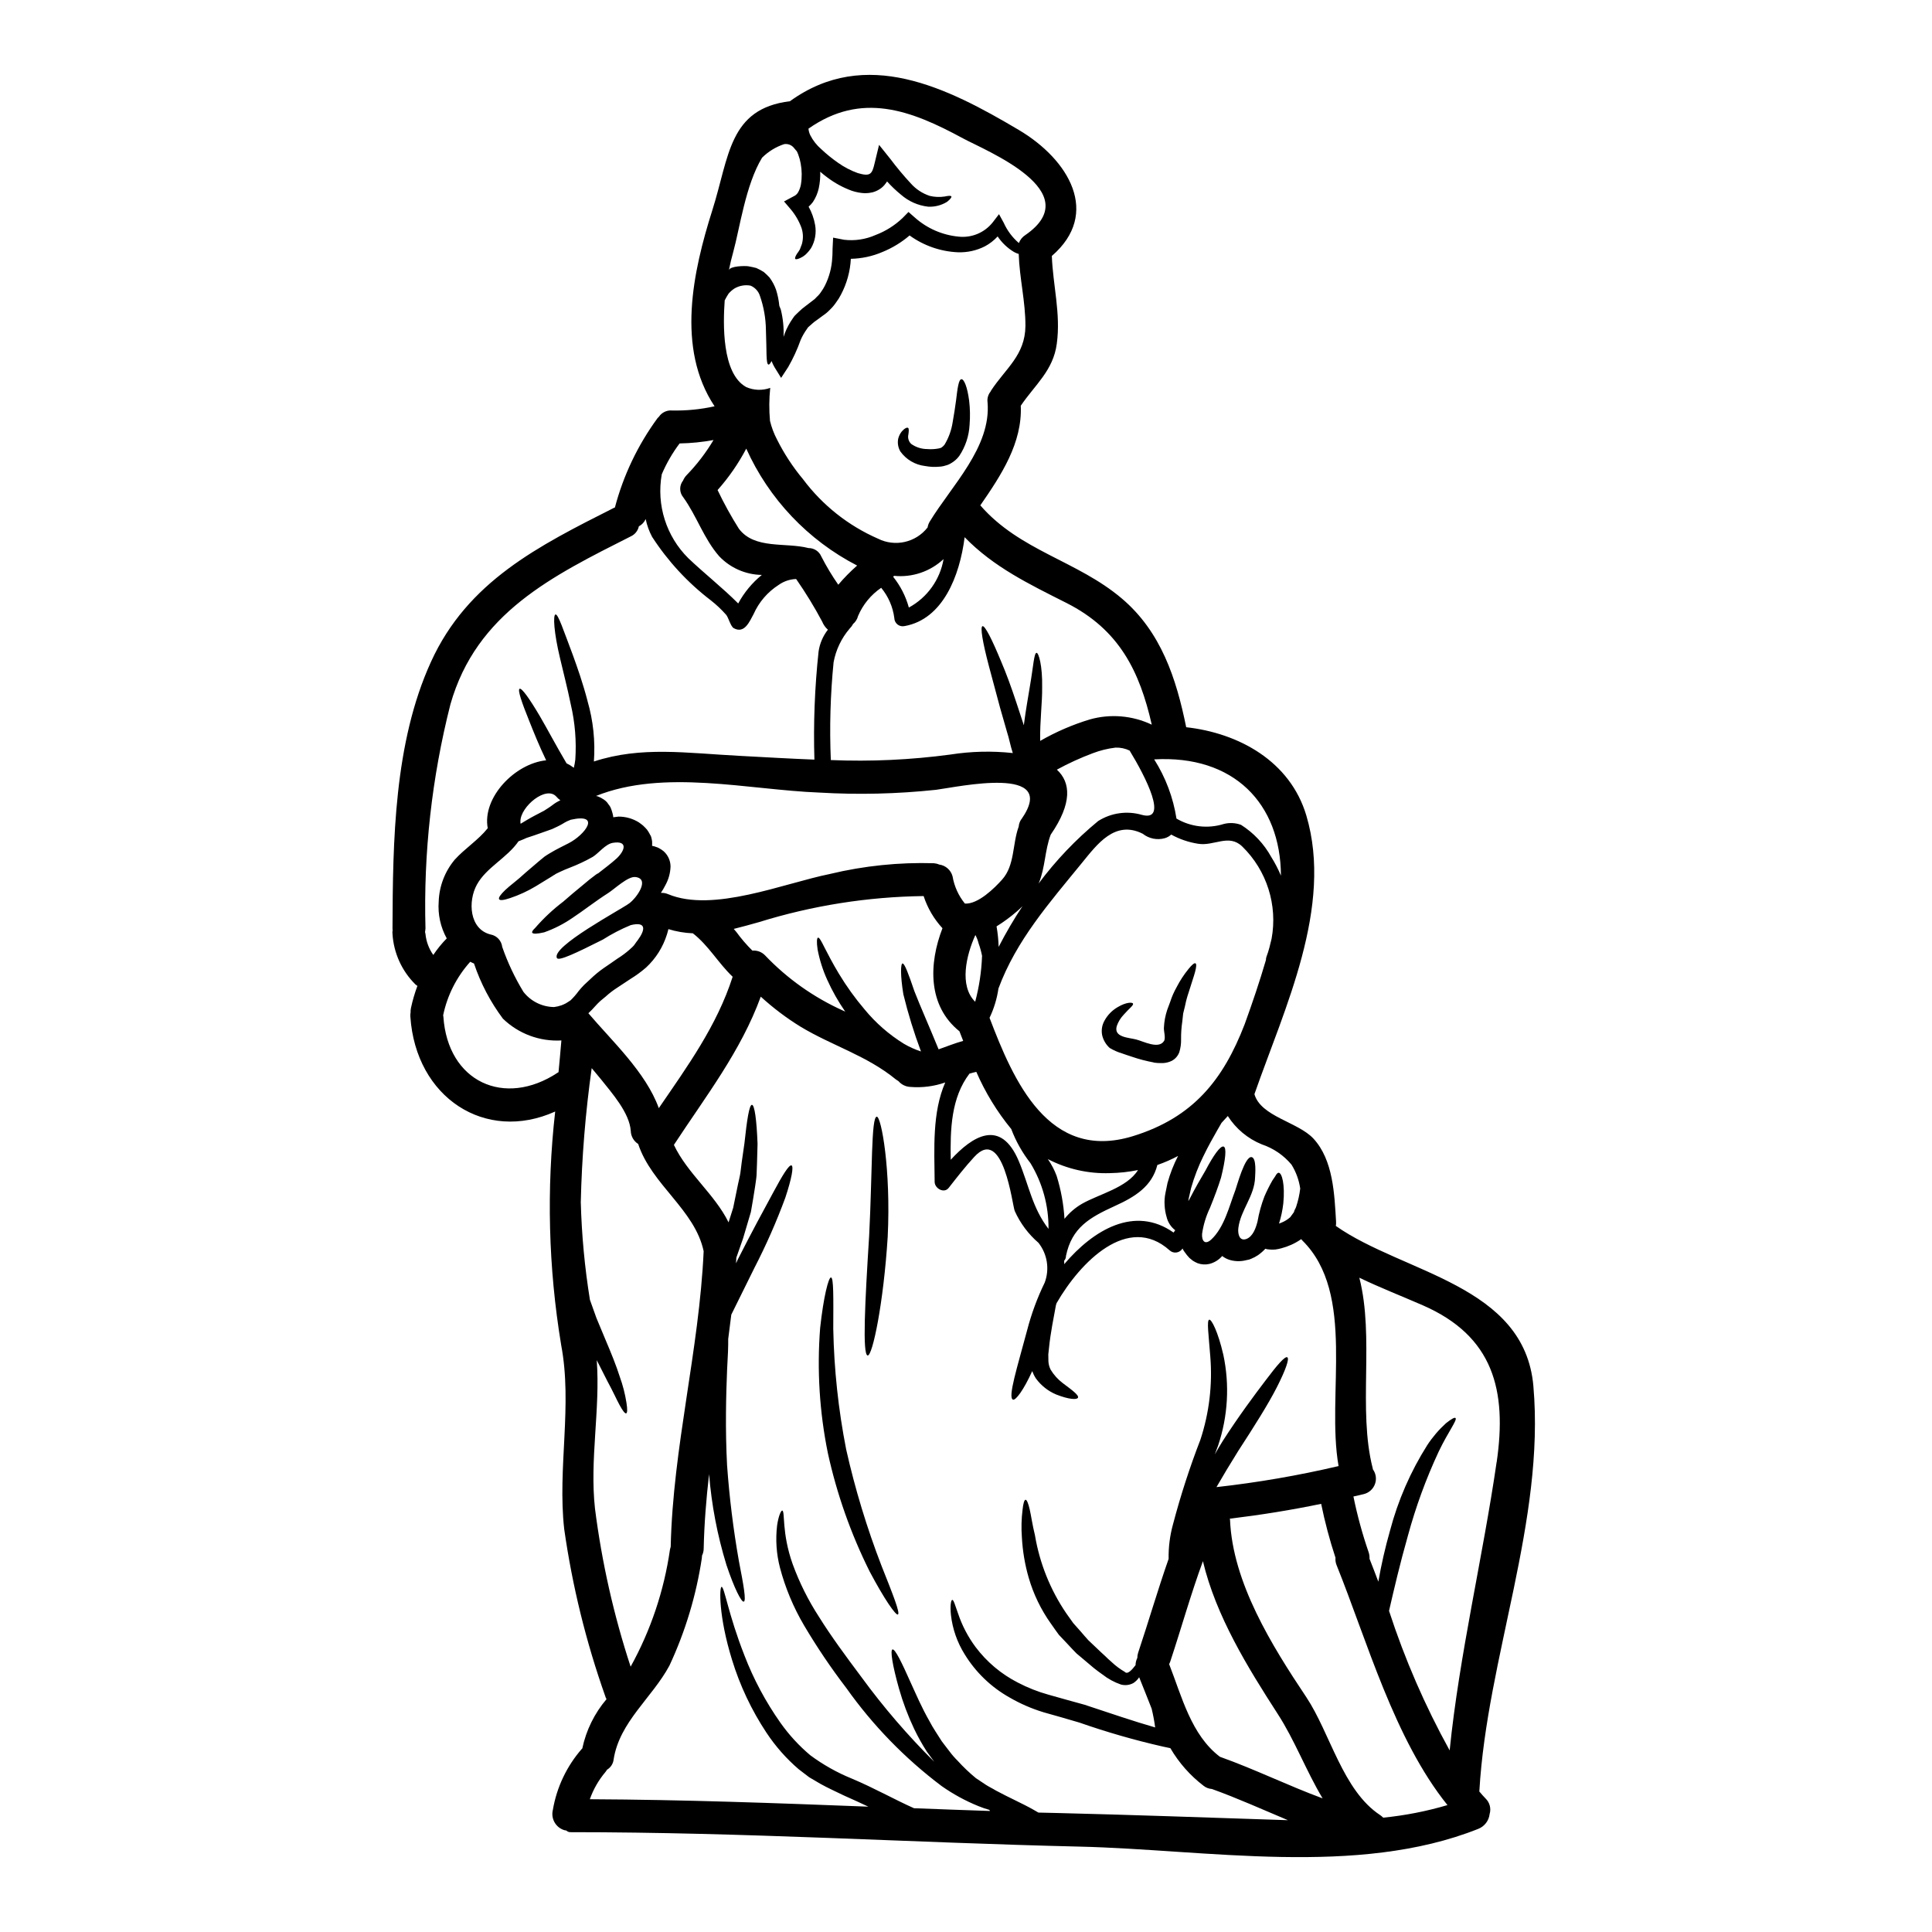 <?xml version="1.0" encoding="UTF-8"?>
<!-- Uploaded to: ICON Repo, www.svgrepo.com, Generator: ICON Repo Mixer Tools -->
<svg fill="#000000" width="800px" height="800px" version="1.1" viewBox="144 144 512 512" xmlns="http://www.w3.org/2000/svg">
 <g>
  <path d="m550.36 511.32c3.125 35.719-12.266 71.879-14.312 107.28-0.008 0.051-0.016 0.098-0.027 0.148 0.555 0.641 1.082 1.281 1.664 1.867 1.105 1.059 1.523 2.652 1.082 4.121-0.195 1.766-1.355 3.281-3.012 3.934-32.125 12.793-71.965 5.492-105.7 4.699-44.773-1.051-88.234-3.824-134.96-3.824h0.004c-0.383-0.016-0.746-0.168-1.02-0.438-0.172-0.016-0.336-0.043-0.5-0.086-2.297-0.688-3.644-3.055-3.066-5.375 1.02-6 3.676-11.602 7.684-16.184 0.043-0.02 0.082-0.051 0.113-0.086 1.02-4.828 3.227-9.324 6.426-13.082-0.152-0.258-0.27-0.531-0.348-0.82-5.082-14.352-8.723-29.176-10.867-44.25-1.816-16.238 2.246-32.801-0.82-48.867l0.004 0.004c-3.375-20.426-3.906-41.223-1.574-61.797-18.52 8.355-36.949-3.707-38.379-25.148v0.004c-0.027-0.371-0.008-0.746 0.059-1.113-0.016-0.379 0.016-0.762 0.09-1.137 0.426-2.008 1.004-3.981 1.719-5.902-0.207-0.129-0.402-0.273-0.582-0.438-3.566-3.555-5.707-8.293-6.019-13.32-0.043-0.32-0.035-0.648 0.031-0.965-0.023-0.164-0.031-0.328-0.031-0.496 0.09-23.133 0.395-49.199 10.195-70.652 9.707-21.336 28.516-30.723 48.516-40.824 0.086-0.031 0.145-0.059 0.23-0.086v-0.004c2.25-8.531 6.086-16.57 11.305-23.684 0.109-0.129 0.227-0.246 0.352-0.352 0.77-1.145 2.102-1.781 3.477-1.664 3.789 0.082 7.574-0.289 11.277-1.113-10.234-15.395-5.727-35.75-0.586-51.992 4.5-14.168 4.328-26.871 20.562-28.855 20.074-14.516 41.68-3.625 60.613 7.594 13.316 7.871 21.816 22.168 8.789 33.414 0.293 7.828 2.398 15.277 1.316 23.25-0.934 7.125-5.809 10.922-9.547 16.441 0.438 9.816-5.141 18.348-10.723 26.406 10.516 12.09 25.648 14.629 37.504 24.68 10.398 8.82 14.43 21.176 17.059 34.113 13.93 1.547 27.551 8.996 31.836 23.395 7.188 24.242-5.781 51.027-13.699 73.691 0 0.059-0.027 0.086-0.059 0.145 1.695 5.961 11.508 7.359 15.625 11.77 5.285 5.695 5.578 14.812 6.019 22.113h-0.008c0.023 0.352 0.004 0.703-0.059 1.051 17.848 12.559 49.992 15.539 52.355 42.438zm-9.727 20.18c2.773-19.043-0.848-33.414-19.598-41.59-5.637-2.457-11.332-4.676-16.797-7.301 4.062 15.859-0.438 34.902 3.543 50.5 0.031 0.086 0.031 0.203 0.059 0.293 0.816 1.133 1.016 2.594 0.535 3.902-0.477 1.312-1.574 2.297-2.926 2.641-0.906 0.23-1.844 0.438-2.773 0.641h-0.004c1.02 5.008 2.367 9.945 4.031 14.777 0.188 0.555 0.266 1.141 0.234 1.727 0.789 1.969 1.547 4 2.34 6.074l-0.004-0.004c0.793-4.555 1.824-9.07 3.094-13.52 2.113-8.016 5.441-15.66 9.875-22.668 1.402-2.137 3.07-4.09 4.965-5.809 1.402-1.109 2.277-1.609 2.512-1.375 0.555 0.496-1.898 3.562-4.469 8.938v0.004c-3.348 7.18-6.074 14.633-8.148 22.281-2.106 7.391-3.711 14.312-4.996 19.895l0.004-0.004c4.168 12.809 9.547 25.188 16.062 36.977 2.574-25.41 8.805-51.285 12.445-76.379zm-30.066 94.199c5.766-0.574 11.469-1.688 17.027-3.332-14.105-17.527-21.254-43.402-29.383-63.586-0.258-0.621-0.355-1.297-0.293-1.969-1.547-4.684-2.812-9.453-3.797-14.281-8 1.664-16.062 2.949-24.215 3.938 0.031 0.086 0.031 0.145 0.059 0.23 0.672 16.707 11.098 33.414 20.211 47.055 6.367 9.578 9.641 24.738 19.598 31.281v-0.004c0.285 0.199 0.547 0.422 0.793 0.668zm-11.832-93.176c-3.328-18.895 4.723-45.656-9.609-59.789-0.105-0.105-0.203-0.223-0.289-0.348-0.059 0.031-0.117 0.09-0.176 0.117h-0.004c-0.773 0.531-1.594 0.988-2.453 1.375-0.848 0.379-1.727 0.691-2.629 0.93-0.516 0.141-1.043 0.246-1.574 0.324-0.758 0.062-1.523 0.035-2.273-0.086l-0.395-0.117c-0.582 0.625-1.23 1.191-1.93 1.691l-0.934 0.555-0.586 0.266-0.293 0.145-0.176 0.059-0.055 0.027-0.395 0.148h-0.059l-0.934 0.203 0.004 0.004c-1.402 0.312-2.863 0.25-4.234-0.18-0.668-0.223-1.293-0.555-1.844-0.992-0.895 1.035-2.09 1.77-3.418 2.102-1.039 0.238-2.125 0.168-3.125-0.203-0.422-0.184-0.832-0.398-1.223-0.641-0.324-0.266-0.645-0.496-0.938-0.758v-0.004c-0.453-0.484-0.875-1-1.254-1.547l-0.266-0.395-0.027-0.059h-0.031v-0.016l-0.23-0.469-0.027 0.031v0.004c-0.355 0.566-0.945 0.941-1.609 1.027-0.66 0.086-1.328-0.133-1.812-0.594-10.98-9.812-23.656 3.094-29.938 14.02-0.055 0.172-0.113 0.395-0.172 0.555-0.555 3.125-1.434 7.242-1.844 11.414-0.059 0.555-0.113 1.082-0.172 1.605 0.027 0.613 0.027 1.227 0.027 1.844 0.043 0.762 0.242 1.508 0.586 2.191 0.84 1.395 1.938 2.613 3.238 3.594 2.543 1.898 4.328 3.211 4.004 3.852-0.266 0.586-2.398 0.469-5.754-0.848-2.141-0.898-4-2.359-5.371-4.234-0.406-0.617-0.738-1.277-0.996-1.969-2.219 4.938-4.441 7.945-5.141 7.539-1.316-0.699 1.141-8.441 3.797-18.375 1.129-4.352 2.688-8.586 4.66-12.629 1.328-3.562 0.695-7.562-1.664-10.543-2.68-2.312-4.82-5.18-6.273-8.406-0.641-1.344-2.981-22.867-10.75-14.34-2.394 2.598-4.555 5.371-6.746 8.176-1.227 1.609-3.707 0.176-3.738-1.547-0.086-8.906-0.668-18.402 2.805-26.371-2.961 1.035-6.106 1.438-9.23 1.184-1.215-0.047-2.356-0.598-3.148-1.52-0.23-0.145-0.465-0.293-0.699-0.465-7.738-6.34-16.926-8.938-25.293-13.992-3.746-2.312-7.266-4.973-10.516-7.945-5.285 14.484-14.562 26.371-23.02 39.281 3.566 7.566 10.781 13.027 14.488 20.535 0.395-1.281 0.82-2.629 1.227-3.887 0.438-2.16 0.875-4.262 1.281-6.25 0.203-0.992 0.469-1.969 0.613-2.922 0.145-0.953 0.23-1.898 0.352-2.801 0.266-1.812 0.496-3.508 0.727-5.055 0.672-6.277 1.285-10.234 1.988-10.234 0.699 0 1.254 3.938 1.492 10.34-0.031 1.605-0.09 3.387-0.148 5.285-0.027 0.965-0.055 1.969-0.113 2.981-0.059 1.012-0.266 2.043-0.395 3.094-0.352 2.133-0.672 4.379-1.109 6.691-0.672 2.277-1.375 4.617-2.074 7.012-0.613 1.754-1.18 3.422-1.781 5.086-0.027 0.496-0.055 1.02-0.086 1.516l0.438-0.961c3.594-7.086 6.984-13.352 9.465-17.906 2.426-4.527 4.144-7.301 4.789-7.086s0.055 3.477-1.609 8.496l0.004 0.004c-2.356 6.398-5.106 12.641-8.234 18.699-2.219 4.496-4.293 8.66-6.106 12.352-0.266 2.164-0.527 4.293-0.82 6.453 0.031 1.871-0.086 4.644-0.293 8.121-0.266 6.574-0.527 15.566 0 25.496h0.004c0.609 8.461 1.652 16.883 3.125 25.238 1.254 6.453 1.988 10.57 1.285 10.746-0.613 0.176-2.516-3.504-4.617-9.812h0.004c-2.391-7.805-3.926-15.844-4.574-23.98-0.754 6.543-1.281 13.082-1.43 19.68 0.004 0.66-0.148 1.312-0.438 1.902-0.008 0.242-0.027 0.488-0.059 0.727-1.484 9.848-4.379 19.43-8.59 28.453-4.613 8.559-13.23 14.895-14.781 24.855h0.004c-0.129 1.129-0.777 2.133-1.754 2.715-0.137 0.234-0.293 0.457-0.465 0.668-1.785 2.121-3.168 4.547-4.09 7.156 24.887 0.117 49.395 1.023 73.809 1.969-2.102-0.992-4.234-1.969-6.453-2.949-2.043-0.996-4.328-2.019-6.25-3.098l-2.981-1.75c-0.906-0.699-1.84-1.402-2.754-2.106h-0.004c-3.289-2.82-6.168-6.086-8.559-9.695-3.961-5.981-7.043-12.504-9.141-19.367-3.594-11.621-3.328-19.285-2.754-19.285 0.758 0 1.781 7.305 6.047 18.141h-0.004c2.434 6.328 5.644 12.332 9.551 17.875 2.262 3.199 4.922 6.094 7.918 8.613 3.379 2.504 7.059 4.574 10.953 6.164 5.926 2.481 11.359 5.578 16.531 7.871 6.691 0.266 13.406 0.496 20.121 0.73v0.004c-0.059-0.094-0.105-0.188-0.145-0.289-0.98-0.281-1.945-0.613-2.891-0.996-3.445-1.395-6.719-3.18-9.758-5.316-9.723-7.316-18.254-16.094-25.293-26.023-4.043-5.285-7.769-10.805-11.156-16.531-2.824-4.785-4.977-9.934-6.398-15.305-0.953-3.668-1.211-7.481-0.758-11.242 0.395-2.656 1.051-3.918 1.348-3.918 0.816 0.117-0.203 5.844 2.773 14.195 1.789 4.91 4.129 9.598 6.973 13.973 3.125 5.027 7.039 10.34 11.215 15.922 5.84 7.996 12.309 15.516 19.336 22.488-0.672-0.906-1.348-1.84-1.969-2.684h0.004c-1.246-1.934-2.367-3.945-3.359-6.019-1.641-3.453-2.988-7.039-4.031-10.719-1.75-6.223-2.34-10.137-1.723-10.34 0.672-0.23 2.426 3.356 4.996 9.145 1.316 2.863 2.773 6.297 4.789 9.812 0.938 1.84 2.16 3.562 3.301 5.402 0.641 0.875 1.316 1.691 1.969 2.57 0.684 0.926 1.434 1.793 2.25 2.598 1.492 1.645 3.106 3.176 4.82 4.586 0.906 0.582 1.75 1.18 2.629 1.75 0.879 0.57 1.812 0.996 2.656 1.52 3.562 1.93 7.086 3.449 9.902 5.055 0.496 0.266 0.934 0.523 1.371 0.789 1.695 0.031 3.391 0.09 5.086 0.117 19.246 0.469 39.164 1.18 58.383 1.812l2.656 0.086c-6.691-2.801-13.316-5.809-20.152-8.266-0.797-0.051-1.559-0.34-2.184-0.832-3.566-2.719-6.562-6.113-8.824-9.988l-2.074-0.441c-7.453-1.699-14.805-3.812-22.02-6.336-3.269-0.965-6.488-1.898-9.582-2.754v-0.004c-3.129-0.957-6.137-2.269-8.965-3.91-4.863-2.731-8.945-6.66-11.859-11.414-1.98-3.16-3.227-6.723-3.648-10.426-0.266-2.57 0.027-3.938 0.32-4 0.395-0.09 0.758 1.344 1.574 3.621 1.066 3.188 2.637 6.184 4.644 8.879 2.965 3.941 6.793 7.156 11.184 9.402 2.586 1.352 5.309 2.43 8.121 3.211 3.066 0.879 6.277 1.754 9.547 2.66 6.863 2.273 13.027 4.379 18.723 6.016h0.004c-0.219-1.68-0.531-3.348-0.938-4.992-1.078-2.715-2.16-5.512-3.297-8.293l-0.004-0.004c-0.398 0.605-0.914 1.121-1.516 1.52-1.02 0.562-2.215 0.703-3.332 0.395-1.762-0.605-3.41-1.504-4.875-2.656-0.758-0.555-1.461-1.023-2.309-1.723-0.699-0.613-1.461-1.227-2.215-1.871-0.754-0.641-1.52-1.281-2.34-1.969-0.758-0.727-1.52-1.605-2.305-2.426-0.789-0.82-1.574-1.691-2.398-2.539-0.699-0.938-1.375-1.93-2.074-2.922l-0.004 0.004c-2.637-3.699-4.633-7.816-5.902-12.184-1.012-3.5-1.617-7.106-1.812-10.746-0.18-2.426-0.121-4.859 0.18-7.269 0.172-1.695 0.469-2.629 0.789-2.66 0.32-0.031 0.73 0.906 1.109 2.57s0.699 4.031 1.402 6.894h-0.004c1.242 7.375 4.062 14.398 8.266 20.59 0.645 0.879 1.254 1.75 1.871 2.629l2.047 2.305c0.668 0.758 1.281 1.52 1.969 2.25 0.758 0.699 1.492 1.402 2.219 2.102 0.727 0.699 1.402 1.344 2.106 1.969 0.523 0.555 1.312 1.227 1.898 1.754l-0.004 0.004c1.039 0.973 2.188 1.824 3.418 2.539 0.73 0.82 1.93-0.555 2.863-1.777v-0.004c0.004-0.66 0.164-1.312 0.465-1.898 0.004-0.457 0.07-0.91 0.207-1.344 2.773-8.293 5.199-16.676 8.09-24.914-0.055-3.117 0.344-6.227 1.18-9.23 1.992-7.57 4.41-15.023 7.234-22.324 2.348-7.121 3.242-14.637 2.629-22.109-0.438-5.754-0.992-9.613-0.266-9.727 0.586-0.117 2.305 3.148 3.711 9.258h0.004c1.711 8.008 1.234 16.332-1.375 24.098-0.293 0.82-0.586 1.547-0.879 2.34 0.672-1.18 1.348-2.34 2.102-3.543 4.207-6.543 8.355-12.121 11.414-16.137 3.008-4.004 5.082-6.394 5.695-6.047 0.613 0.352-0.438 3.356-2.754 7.914-2.316 4.559-6.074 10.48-10.234 16.883-2.133 3.418-4.09 6.656-5.781 9.609v-0.004c10.887-1.211 21.691-3.074 32.359-5.574zm-11.242-68.723c0.523-1.566 0.887-3.18 1.078-4.82-0.324-2.25-1.109-4.406-2.305-6.336-2.078-2.488-4.801-4.348-7.875-5.375-3.711-1.504-6.859-4.133-9.008-7.512-0.555 0.609-1.109 1.223-1.664 1.812-0.352 0.582-0.699 1.18-1.082 1.871-1.109 1.969-2.453 4.289-3.707 6.918l-0.004-0.004c-1.344 2.719-2.438 5.555-3.269 8.469-0.203 0.848-0.395 1.723-0.586 2.57-0.078 0.297-0.129 0.602-0.145 0.906 0.117-0.23 0.266-0.496 0.395-0.699 1.402-2.715 2.891-5.312 4.117-7.359 2.16-4.117 3.973-6.629 4.816-6.394 0.848 0.23 0.555 3.328-0.668 8.238-0.73 2.363-1.695 4.965-2.953 8.062v-0.004c-1.035 2.168-1.734 4.484-2.074 6.863-0.113 1.84 0.758 3.008 2.426 1.488 3.477-3.242 4.762-8.82 6.394-13.082 0.395-1.051 2.543-9.145 4.328-8.762 1.316 0.293 0.934 4.469 0.906 5.285-0.117 5.023-3.856 8.73-4.441 13.52-0.176 1.461 0.23 3.543 2.102 2.894 1.781-0.641 2.57-3.008 2.981-4.644 0.395-2.277 1.008-4.508 1.84-6.66 0.633-1.461 1.344-2.883 2.133-4.262 0.266-0.395 0.496-0.73 0.699-1.023 0.324-0.613 0.613-0.965 0.938-0.965 0.848 0 1.719 3.098 1.223 8.121v-0.004c-0.203 1.816-0.586 3.606-1.137 5.348 0.211-0.066 0.414-0.145 0.613-0.234 0.867-0.344 1.668-0.836 2.363-1.461l0.641-0.879 0.324-0.438 0.086-0.266c0.105-0.43 0.34-0.629 0.516-1.184zm7.008 156.78c-4.328-7.215-7.445-15.539-11.914-22.402-7.914-12.266-16.359-25.934-19.801-40.449-3.211 8.734-5.727 17.758-8.66 26.609-0.086 0.266-0.203 0.469-0.293 0.672 3.387 8.66 5.84 18.777 13.465 24.562 0.055 0.031 0.113 0.031 0.172 0.059 9.156 3.269 17.918 7.594 27.031 10.953zm-13.578-249.43-0.004 0.004c0.98 1.562 1.832 3.207 2.543 4.906-0.09-19.102-12.473-32.012-33.59-30.816v0.004c3.023 4.766 5.035 10.105 5.906 15.684 3.785 2.227 8.336 2.746 12.527 1.43 1.516-0.391 3.117-0.309 4.586 0.234 3.356 2.129 6.117 5.074 8.027 8.559zm0.059 21.648-0.004 0.004c1.652-8.93-1.25-18.094-7.742-24.445-3.59-3.508-7.508-0.031-11.77-0.758h0.004c-2.488-0.391-4.883-1.211-7.086-2.426-0.492 0.453-1.082 0.781-1.723 0.965-2.016 0.555-4.176 0.117-5.816-1.18-7.387-3.738-12.152 2.867-16.137 7.742-8.617 10.57-17.352 20.445-22.109 33.266-0.391 2.695-1.188 5.312-2.359 7.769 6.336 16.645 15.652 38.203 37.965 31.367 16.035-4.938 23.98-14.984 29.645-29.672 2.047-5.637 3.973-11.332 5.637-17.027-0.004-0.301 0.047-0.598 0.148-0.879 0.293-0.773 0.547-1.562 0.758-2.363 0.207-0.816 0.383-1.578 0.586-2.367zm-25.977 77.84 0.438-0.613h-0.004c-1.137-0.875-1.941-2.109-2.277-3.504-0.301-1.016-0.477-2.066-0.531-3.125-0.07-1.105 0.008-2.215 0.238-3.301 0.172-0.848 0.352-1.691 0.523-2.57 0.684-2.484 1.621-4.894 2.805-7.184-1.766 0.938-3.598 1.738-5.488 2.394-1.434 5.668-5.902 8.441-11.332 10.895-6.574 3.012-11.336 5.668-12.883 13.203v-0.004c0.008 0.477-0.172 0.941-0.496 1.289 0.039 0.301 0.047 0.602 0.027 0.906 7.785-9.18 18.707-15.609 28.961-8.395zm-8.434-110.7c7.188 1.988 1.082-9.984-3.211-17.027-1.164-0.562-2.449-0.832-3.742-0.785-2.059 0.246-4.078 0.746-6.012 1.484-3.273 1.227-6.457 2.68-9.523 4.356 3.68 3.391 4.117 8.879-1.637 17.23-1.574 4.148-1.434 8.66-3.125 12.766-0.027 0.086-0.086 0.145-0.117 0.23 4.586-6.156 9.902-11.734 15.828-16.617 3.438-2.168 7.637-2.766 11.539-1.637zm2.66-23.891c-3.215-14.105-8.562-25.148-22.578-32.242-10.02-5.055-19.305-9.52-27.016-17.438-1.316 10.34-5.785 21.703-15.863 23.543v-0.004c-0.66 0.164-1.359 0.02-1.902-0.395-0.539-0.418-0.859-1.055-0.871-1.738-0.379-2.941-1.586-5.715-3.477-8-2.719 1.852-4.848 4.449-6.133 7.477-0.211 0.836-0.68 1.582-1.34 2.133-0.234 0.457-0.539 0.867-0.906 1.227-2.164 2.539-3.625 5.598-4.234 8.879-0.859 8.617-1.102 17.281-0.734 25.934 10.586 0.438 21.191-0.051 31.691-1.461 5.469-0.859 11.027-0.992 16.531-0.395-0.668-2.047-0.961-3.856-1.547-5.637-0.641-2.219-1.254-4.379-1.84-6.426-1.109-4.144-2.106-7.871-2.953-11.02-1.664-6.297-2.336-10.34-1.691-10.543 0.641-0.203 2.512 3.449 4.996 9.492 1.281 2.977 2.629 6.656 4 10.805 0.645 1.898 1.316 3.938 1.969 5.988l-0.004-0.004c0.035-0.172 0.055-0.348 0.059-0.523 0.496-3.824 1.109-7.086 1.547-9.84 0.934-5.434 1.082-8.762 1.75-8.848 0.555-0.09 1.605 3.387 1.492 9.141 0.059 3.938-0.613 8.91-0.527 14.195h0.004c4.148-2.387 8.555-4.293 13.133-5.684 5.469-1.547 11.312-1.055 16.445 1.383zm-3.652 118.03c-2.453 0.5-4.945 0.773-7.449 0.816-5.707 0.195-11.371-1.086-16.441-3.719 0.965 1.383 1.754 2.883 2.336 4.465 1.145 3.691 1.844 7.508 2.074 11.363 1.301-1.621 2.894-2.988 4.699-4.019 4.473-2.539 11.887-4.234 14.781-8.906zm-23.715 15.594c0.062-6.144-1.598-12.184-4.789-17.434-2.141-2.734-3.856-5.777-5.082-9.027-3.773-4.598-6.891-9.699-9.262-15.156-0.613 0.145-1.223 0.293-1.812 0.469-4.875 6.394-5.117 14.781-4.965 22.828 5.664-6.164 13.203-11.16 18.051 0.395 2.66 6.332 3.566 12.379 7.859 17.926zm-6.117-263.39c16.648-11.508-10.453-22.312-16.559-25.617-13.875-7.535-26.898-12.41-40.934-2.57 0.055 0.621 0.223 1.227 0.5 1.785 0.711 1.379 1.684 2.606 2.859 3.621 1.406 1.328 2.91 2.547 4.496 3.652 1.602 1.133 3.352 2.047 5.199 2.715 3.301 0.965 3.797 0.352 4.473-2.602l1.18-4.875 2.926 3.652v-0.004c1.719 2.297 3.559 4.5 5.508 6.602 1.352 1.512 3.074 2.641 4.996 3.273 1.281 0.309 2.609 0.367 3.914 0.172 1.082-0.23 1.695-0.262 1.812-0.027 0.113 0.23-0.262 0.727-1.137 1.434h-0.004c-1.504 0.926-3.258 1.375-5.023 1.281-2.664-0.305-5.172-1.414-7.188-3.184-1.316-1.07-2.547-2.242-3.68-3.504-0.121 0.191-0.254 0.379-0.395 0.555-0.41 0.578-0.926 1.074-1.52 1.461-0.605 0.395-1.27 0.691-1.965 0.875-0.648 0.148-1.309 0.227-1.969 0.234-1.184-0.051-2.352-0.27-3.477-0.645-2.301-0.836-4.465-2.004-6.422-3.477-0.703-0.496-1.316-1.02-1.969-1.574 0.047 1.48-0.086 2.961-0.395 4.41-0.289 1.289-0.812 2.519-1.547 3.621-0.332 0.449-0.711 0.863-1.137 1.227 0.84 1.508 1.426 3.148 1.723 4.848 0.375 2.098 0.004 4.258-1.055 6.106-0.441 0.664-0.961 1.273-1.547 1.812-0.387 0.332-0.816 0.609-1.281 0.816-0.73 0.352-1.227 0.438-1.375 0.262-0.145-0.176 0-0.641 0.438-1.344 0.289-0.375 0.551-0.77 0.785-1.18 0.145-0.496 0.395-0.938 0.555-1.492 0.367-1.375 0.324-2.824-0.117-4.176-0.668-1.836-1.656-3.535-2.918-5.023l-1.723-2.016 2.801-1.492v0.004c0.398-0.227 0.727-0.559 0.949-0.961 0.352-0.637 0.598-1.328 0.727-2.043 0.301-1.84 0.281-3.719-0.059-5.551-0.137-0.805-0.352-1.598-0.641-2.363-0.109-0.309-0.242-0.613-0.395-0.902l-0.266-0.297-0.465-0.555c-0.621-0.797-1.629-1.188-2.629-1.02-2.199 0.727-4.195 1.957-5.84 3.59-4.379 7.215-5.902 18.691-7.652 25.031-0.441 1.547-0.82 3.148-1.141 4.789 0.266-1.141 4.293-1.18 5.117-1.051 0.727 0.113 1.461 0.293 2.16 0.465v0.004c0.68 0.301 1.34 0.652 1.969 1.051 0.535 0.457 1.039 0.945 1.52 1.457 0.73 0.984 1.309 2.066 1.723 3.219 0.445 1.395 0.738 2.832 0.875 4.289 0.117 0.324 0.234 0.613 0.395 0.996 0.586 2.367 0.832 4.805 0.727 7.242l0.332-0.961c0.543-1.406 1.262-2.738 2.133-3.973l0.352-0.496 0.086-0.117 0.297-0.293 0.172-0.176 0.73-0.699c0.527-0.52 1.094-0.996 1.691-1.43l1.723-1.316 0.758-0.586 0.555-0.582h0.004c0.441-0.391 0.824-0.84 1.137-1.34 0.363-0.5 0.688-1.027 0.965-1.574 1.172-2.316 1.844-4.856 1.969-7.449 0.086-0.789 0.055-1.574 0.086-2.363l0.145-2.953 2.863 0.555v0.004c2.856 0.344 5.754-0.09 8.383-1.254 2.664-1.008 5.094-2.539 7.156-4.5l1.574-1.605 1.664 1.461c3.231 2.883 7.297 4.664 11.609 5.074 3.484 0.383 6.918-1.066 9.078-3.824l1.637-2.129 1.227 2.246h0.004c0.926 2.078 2.301 3.926 4.031 5.406 0.336-0.879 0.941-1.629 1.734-2.133zm0 24.125c0.031-6.422-1.574-12.676-1.777-19.102v-0.004c-0.441-0.121-0.859-0.297-1.258-0.523-1.727-1.039-3.203-2.445-4.328-4.117-0.973 1.059-2.117 1.949-3.387 2.625-2.203 1.117-4.656 1.66-7.129 1.574-4.617-0.199-9.074-1.754-12.82-4.461-2.144 1.84-4.57 3.316-7.184 4.379-2.652 1.141-5.5 1.754-8.383 1.812-0.172 3.328-1.07 6.578-2.633 9.52-0.363 0.719-0.793 1.402-1.281 2.043-0.465 0.691-1.004 1.328-1.605 1.902-0.562 0.594-1.191 1.121-1.871 1.574l-1.605 1.18c-0.535 0.344-1.035 0.742-1.492 1.184l-0.758 0.668-0.102 0.094c-0.027 0.059-0.266 0.395-0.266 0.395-0.668 0.918-1.234 1.906-1.691 2.945-0.883 2.492-1.988 4.898-3.305 7.188l-1.871 2.863-1.75-2.832v-0.004c-0.309-0.52-0.57-1.066-0.785-1.633-0.324 0.641-0.613 0.992-0.82 0.934-0.699-0.145-0.438-3.68-0.672-9.199-0.039-3.055-0.57-6.082-1.574-8.965-0.383-1.246-1.305-2.258-2.512-2.754-1.48-0.266-3.004 0.012-4.293 0.785-0.566 0.375-1.078 0.828-1.52 1.344-0.375 0.574-0.719 1.168-1.023 1.781-0.438 6.164-0.789 19.363 5.668 22.957v0.004c2.019 0.902 4.312 0.984 6.394 0.23-0.301 2.902-0.32 5.828-0.059 8.734 0.414 1.727 1.043 3.394 1.871 4.965 1.883 3.758 4.195 7.285 6.891 10.516 5.144 6.879 11.988 12.305 19.859 15.742 4.531 2.269 10.035 1.02 13.145-2.977 0.09-0.559 0.289-1.094 0.586-1.574 5.754-9.465 16.297-19.715 15.305-31.574v-0.004c-0.141-1.012 0.145-2.035 0.785-2.832 0.059-0.094 0.105-0.191 0.148-0.293 3.856-5.875 9.027-9.352 9.102-17.094zm-1.051 130.68c10.137-14.516-16.762-8.531-22.695-7.769v-0.004c-10.242 1.09-20.559 1.336-30.844 0.73-18.926-0.727-41.184-6.336-59.23 0.906l0.004-0.004c0.156 0.02 0.312 0.051 0.465 0.094 0.555 0.207 1.082 0.48 1.574 0.816 0.523 0.332 0.965 0.781 1.285 1.312 0.199 0.234 0.375 0.488 0.523 0.758l0.266 0.672c0.145 0.438 0.293 0.906 0.395 1.375l0.086 0.613c0.117-0.031 0.293-0.031 0.438-0.059 0.324-0.059 0.645-0.086 0.965-0.117h-0.004c1.879-0.004 3.719 0.512 5.32 1.492 0.395 0.262 0.758 0.555 1.137 0.848 0.395 0.352 0.73 0.727 1.082 1.109 0.332 0.461 0.625 0.949 0.875 1.457l0.117 0.203 0.027 0.027c0.059 0.203 0.176 0.586 0.176 0.586v0.055l0.059 0.234 0.086 0.465 0.004 0.008c0.031 0.426 0.031 0.855 0 1.285h0.148l0.086 0.027 0.586 0.148 0.086 0.055 0.469 0.145c0.172 0.09 0.23 0.09 0.496 0.234v0.004c0.418 0.227 0.812 0.488 1.18 0.789 1.156 1.023 1.828 2.484 1.844 4.031-0.051 1.75-0.523 3.461-1.375 4.992-0.352 0.695-0.746 1.367-1.18 2.016 0.66-0.027 1.316 0.09 1.926 0.352 11.945 4.969 30.609-2.891 42.938-5.371v-0.004c8.984-2.152 18.219-3.102 27.453-2.832 0.492 0.039 0.977 0.156 1.434 0.352 1.703 0.227 3.102 1.461 3.543 3.125 0.449 2.644 1.574 5.133 3.269 7.215 3.481 0.23 7.871-4.117 9.875-6.367 3.387-3.793 2.684-9.402 4.379-14.02l0.004-0.004c0.055-0.711 0.301-1.398 0.711-1.984zm0.324 23.016c-0.527 0.527-1.051 1.023-1.605 1.492v-0.004c-1.668 1.438-3.449 2.746-5.32 3.91 0.316 1.797 0.5 3.609 0.555 5.434 1.918-3.727 4.035-7.344 6.352-10.836zm-10.75 13.289v-0.004c-0.223-1.152-0.531-2.285-0.934-3.387-0.184-0.738-0.449-1.453-0.785-2.133-0.027 0-0.086 0.027-0.113 0.027-2.34 5.199-4.328 13.352 0 17.586h-0.004c1.055-3.953 1.664-8.008 1.816-12.094zm-5.016 22.457c-0.32-0.848-0.641-1.695-0.992-2.543-8.441-6.773-8.148-17.902-4.5-27.309h0.004c-2.262-2.449-3.965-5.359-4.996-8.527-14.82 0.188-29.539 2.519-43.691 6.922-2.277 0.641-4.469 1.254-6.629 1.781 0.203 0.262 0.438 0.523 0.668 0.789h0.004c1.285 1.766 2.711 3.426 4.266 4.965 1.254-0.113 2.488 0.352 3.359 1.258 5.871 6.164 12.883 11.129 20.641 14.629 0.199 0.113 0.406 0.211 0.617 0.293-1.855-2.668-3.461-5.504-4.793-8.469-1.16-2.559-2.012-5.246-2.539-8.004-0.297-1.969-0.203-3.066 0.113-3.148 0.32-0.082 0.879 0.906 1.723 2.629 0.848 1.633 2.074 4.059 3.797 6.918l0.004 0.004c2.008 3.332 4.285 6.5 6.809 9.465 2.949 3.59 6.473 6.668 10.426 9.113 1.43 0.84 2.949 1.523 4.527 2.039-1.859-4.957-3.422-10.023-4.676-15.168-0.82-5.055-0.73-8.121-0.203-8.152s1.574 2.754 3.125 7.332c1.52 3.914 3.852 9.141 6.422 15.422 2.148-0.75 4.269-1.613 6.516-2.238zm-14.398-114.84c4.875-2.644 8.266-7.379 9.199-12.844-3.531 3.309-8.324 4.93-13.141 4.438-0.059 0.09-0.145 0.176-0.203 0.266h-0.004c1.926 2.402 3.336 5.172 4.148 8.141zm-18.703-6.047c1.539-1.816 3.207-3.512 4.996-5.082-13.016-6.715-23.371-17.637-29.383-30.988-2.078 3.953-4.629 7.641-7.598 10.98 1.676 3.519 3.559 6.938 5.637 10.234 4.148 5.551 12.414 3.566 18.461 5.141 1.473-0.012 2.812 0.863 3.387 2.223 1.328 2.594 2.832 5.098 4.5 7.492zm-2.754 11.918c-0.668-0.594-1.188-1.332-1.52-2.16-2.074-3.891-4.375-7.652-6.894-11.273-1.668 0.055-3.285 0.605-4.644 1.574-2.914 1.863-5.219 4.543-6.621 7.707-1.078 1.969-2.426 5.344-5.285 3.738-0.789-0.438-1.375-2.754-1.969-3.504v0.004c-1.25-1.422-2.629-2.723-4.117-3.887-6.109-4.672-11.367-10.363-15.543-16.82-0.785-1.477-1.355-3.059-1.695-4.699-0.371 0.828-1.008 1.508-1.809 1.93-0.25 1.176-1.043 2.16-2.133 2.656-20.793 10.512-40.934 20.297-47.812 44.539-4.926 19.395-7.148 39.379-6.602 59.379-0.031 0.324-0.059 0.641-0.117 0.934 0.027 0.176 0.086 0.352 0.117 0.527 0.195 2 0.91 3.914 2.07 5.551 1.047-1.57 2.242-3.039 3.566-4.383-1.648-2.981-2.391-6.383-2.133-9.781 0.141-4.059 1.633-7.953 4.234-11.07 2.688-2.981 6.25-5.199 8.762-8.355-1.52-8.148 7.242-17.172 15.48-17.992-1.898-3.938-3.328-7.535-4.469-10.395-2.074-5.117-3.125-8.297-2.57-8.562 0.555-0.266 2.512 2.426 5.312 7.156 1.988 3.391 4.293 7.801 7.129 12.594l0.004 0.004c0.68 0.324 1.328 0.723 1.926 1.18 0.18-0.719 0.312-1.453 0.395-2.188 0.324-4.871-0.074-9.762-1.18-14.516-0.938-4.559-2.016-8.66-2.832-12.18-1.691-7.012-1.93-11.656-1.227-11.746 0.699-0.09 2.047 4.035 4.586 10.75 1.227 3.391 2.66 7.445 3.887 12.152h-0.008c1.516 5.211 2.09 10.648 1.699 16.062 12.594-4.117 24.5-2.219 38.758-1.488 6.543 0.352 13.109 0.73 19.68 0.992-0.289-9.574 0.082-19.16 1.109-28.684 0.312-2.094 1.16-4.074 2.465-5.746zm-17.496-14.516c-4.293-0.059-8.379-1.852-11.332-4.969-4.09-4.699-5.902-10.602-9.492-15.594-1.074-1.277-1.098-3.133-0.062-4.438 0.215-0.52 0.523-0.996 0.906-1.402 2.746-2.824 5.152-5.965 7.168-9.348-2.969 0.551-5.977 0.852-8.992 0.906-1.898 2.523-3.484 5.269-4.723 8.176-1.449 8.113 1.176 16.422 7.023 22.227 4.328 4.117 9.023 7.797 13.234 12.004v0.004c1.57-2.91 3.699-5.481 6.262-7.566zm-27.309 141.3c7.594-11.094 15.391-21.816 19.566-34.812-3.793-3.594-6.363-8.266-10.539-11.508v-0.004c-2.203-0.09-4.383-0.461-6.488-1.109-0.113 0.5-0.262 0.965-0.395 1.434v-0.004c-1.047 3.344-2.945 6.352-5.508 8.734-1.27 1.102-2.629 2.102-4.059 2.981-1.227 0.816-2.426 1.605-3.625 2.394-1.086 0.699-2.113 1.488-3.066 2.359l-1.43 1.18v0.004c-0.453 0.414-0.879 0.852-1.289 1.312-0.578 0.664-1.191 1.297-1.836 1.898 6.16 7.266 15.242 15.648 18.66 25.141zm3.148 116.25c0.586-26.371 7.539-51.992 8.734-78.328-2.34-11.02-13.777-17.582-17.352-28.418-1.188-0.754-1.922-2.043-1.965-3.449-0.324-4.816-5.027-10.078-7.871-13.664-0.82-1.023-1.664-1.969-2.484-2.981-1.652 11.773-2.617 23.629-2.891 35.516 0.23 8.668 1.039 17.316 2.422 25.879 0.586 1.633 1.18 3.238 1.723 4.816 0.82 1.969 1.605 3.856 2.363 5.668 1.551 3.648 2.894 6.949 3.824 9.898 0.816 2.254 1.414 4.582 1.781 6.953 0.266 1.695 0.23 2.66-0.086 2.754-0.32 0.094-0.906-0.668-1.723-2.16-0.82-1.492-1.812-3.738-3.211-6.297-0.848-1.664-1.812-3.59-2.863-5.637 0.961 13.113-1.902 26.258-0.469 39.312 1.809 14.238 4.973 28.273 9.449 41.914 5.328-9.629 8.863-20.152 10.426-31.047 0.047-0.25 0.109-0.496 0.188-0.734zm-8.727-160.76c2.074-2.832 2.277-4.996-1.898-3.977l0.004 0.004c-2.562 1.055-5.027 2.336-7.363 3.824-7.086 3.566-11.656 5.727-12.152 4.91-1.723-2.981 17.086-12.938 19.188-14.543 2.016-1.52 5.512-6.516 1.574-6.949-1.969-0.234-5.578 3.238-7.215 4.262-3.477 2.219-6.629 4.723-9.488 6.602l0.004-0.004c-2.309 1.586-4.812 2.863-7.453 3.797-1.871 0.438-3.008 0.465-3.18 0.086-0.117-0.266 0.203-0.699 0.789-1.254 2.227-2.566 4.711-4.894 7.418-6.949 1.574-1.375 3.418-2.953 5.434-4.586 0.992-0.848 2.016-1.695 3.184-2.543 0.172-0.117 0.113-0.086 0.469-0.32l0.145-0.031c1.664-1.316 3.387-2.57 4.996-4.031 2.246-2.16 2.891-4.723-1.055-4.09-1.969 0.324-3.766 2.754-5.312 3.711l-0.004 0.004c-1.969 1.113-4.019 2.078-6.133 2.887-0.938 0.352-1.781 0.73-2.543 1.082-0.395 0.172-0.73 0.352-1.082 0.523-0.172 0.09-0.293 0.203-0.438 0.297l-0.23 0.113-0.395 0.266c-1.547 0.938-2.981 1.844-4.293 2.629-2.137 1.285-4.41 2.332-6.773 3.125-1.723 0.582-2.754 0.699-2.953 0.293-0.195-0.41 0.395-1.227 1.637-2.426 1.242-1.195 3.148-2.512 5.434-4.644 1.18-1.02 2.457-2.102 3.824-3.269l0.496-0.395c0.234-0.172 0.469-0.395 0.672-0.555 0.469-0.293 0.938-0.641 1.375-0.875 0.934-0.586 1.871-1.051 2.754-1.52 0.758-0.395 1.52-0.758 2.246-1.141 4.293-2.188 8.793-8.062 0.555-6.219l-0.934 0.395 0.004-0.004c-0.434 0.211-0.852 0.445-1.254 0.703-0.996 0.582-1.52 0.789-2.754 1.375-1.691 0.582-3.269 1.18-4.723 1.664-0.699 0.23-1.371 0.465-2.016 0.668-0.555 0.266-1.078 0.469-1.574 0.672h-0.004c-0.191 0.09-0.387 0.168-0.586 0.234-3.035 4.414-8.559 6.949-11.039 11.508-2.394 4.352-2.043 11.809 3.68 13.203v-0.004c1.617 0.312 2.844 1.637 3.039 3.273 1.445 4.16 3.332 8.152 5.621 11.918 1.953 2.508 4.941 3.992 8.117 4.031 0.68-0.086 1.344-0.242 1.988-0.469 0.379-0.145 0.75-0.309 1.109-0.496 0.293-0.145 1.18-0.758 1.281-0.82h0.004c0.777-0.754 1.492-1.574 2.133-2.453 0.527-0.613 0.758-0.938 1.461-1.637 0.555-0.523 1.109-1.02 1.664-1.547 1.09-1.055 2.262-2.023 3.504-2.891 1.227-0.848 2.457-1.664 3.68-2.539 1.125-0.699 2.188-1.488 3.184-2.363 0.395-0.395 0.73-0.613 1.18-1.141l0.641-0.906zm-21 34.988c0.266-2.801 0.527-5.606 0.758-8.41h0.004c-5.75 0.328-11.375-1.77-15.508-5.781-3.309-4.434-5.894-9.359-7.652-14.605-0.34-0.137-0.672-0.293-0.996-0.469-3.609 4.012-6.09 8.91-7.184 14.195 0.035 0.113 0.055 0.23 0.062 0.352 1.137 17.23 16.137 24.215 30.309 14.84l-0.004-0.004c0.062-0.047 0.129-0.086 0.203-0.117zm-0.523-71.527c0.32-0.172 0.668-0.352 1.02-0.555h0.004c-0.391-0.23-0.734-0.527-1.02-0.875-2.66-3.184-9.582 2.57-9.582 6.484v-0.004c-0.012 0.219 0.008 0.434 0.055 0.645 0.555-0.316 1.141-0.668 1.754-1.051 1.43-0.848 2.828-1.547 4.441-2.394 0.395-0.266 1.516-0.938 2.102-1.402 0.387-0.309 0.793-0.594 1.219-0.848z"/>
  <path d="m460.82 399.3c0.293 0.145 0.23 0.965-0.117 2.277-0.352 1.316-1.023 3.211-1.691 5.402v0.004c-0.402 1.176-0.727 2.375-0.965 3.594-0.176 0.641-0.324 1.312-0.496 2.016-0.09 0.699-0.148 1.402-0.234 2.129-0.234 1.562-0.34 3.144-0.32 4.723 0.027 1.148-0.129 2.293-0.469 3.391-0.359 0.992-1.078 1.816-2.016 2.305-0.715 0.344-1.488 0.543-2.277 0.586-0.898 0.031-1.801-0.016-2.688-0.145h0.324-0.004c-2.043-0.371-4.055-0.898-6.016-1.574-0.875-0.293-1.723-0.555-2.512-0.848-1.117-0.328-2.188-0.801-3.188-1.398h-0.027c-1.027-0.906-1.742-2.113-2.047-3.449-0.25-1.285-0.043-2.617 0.59-3.766 0.816-1.527 2.043-2.789 3.539-3.652 2.305-1.375 3.973-1.316 4.059-0.906 0.145 0.469-0.992 1.227-2.453 2.894h0.004c-0.844 0.871-1.484 1.918-1.871 3.062-0.848 3.008 3.211 3.008 5.199 3.543 1.93 0.496 5.902 2.629 7.328 0.395 0.496-0.758-0.086-2.629-0.027-3.504 0.07-1.621 0.367-3.223 0.879-4.762 0.293-0.758 0.555-1.488 0.816-2.188h-0.004c0.43-1.32 0.988-2.59 1.668-3.797 0.895-1.746 1.973-3.391 3.215-4.91 0.867-1.07 1.508-1.594 1.801-1.422z"/>
  <path d="m400.83 250.15c0.254 2.141 0.293 4.305 0.117 6.453-0.156 2.93-1.094 5.762-2.719 8.207-0.578 0.789-1.312 1.445-2.16 1.93-0.43 0.277-0.902 0.484-1.402 0.609-0.414 0.141-0.848 0.238-1.281 0.293-0.738 0.074-1.48 0.105-2.219 0.09-0.688-0.035-1.371-0.113-2.047-0.238-2.617-0.312-4.981-1.711-6.516-3.852-0.586-1.004-0.793-2.188-0.582-3.332 0.176-0.734 0.512-1.422 0.992-2.008 0.758-0.848 1.375-1.082 1.637-0.906 0.266 0.176 0.203 0.848 0.086 1.723v0.004c-0.227 0.906 0.055 1.867 0.73 2.512 1.246 0.891 2.734 1.367 4.266 1.371 0.984 0.086 1.977 0.035 2.949-0.145 0.191-0.027 0.379-0.078 0.559-0.145 0.129-0.023 0.25-0.086 0.348-0.176 0.277-0.195 0.523-0.434 0.73-0.703 1.09-1.805 1.82-3.809 2.141-5.894 0.395-2.129 0.668-4.117 0.906-5.809 0.395-3.363 0.699-5.551 1.402-5.637 0.699-0.09 1.594 2.031 2.062 5.652z"/>
  <path d="m377.61 558.95c3.066 7.711 4.992 12.559 4.348 12.91-0.555 0.293-3.562-3.977-7.535-11.48h0.004c-4.949-9.934-8.652-20.441-11.031-31.281-2.223-10.914-2.914-22.082-2.047-33.184 0.906-8.324 2.219-13.383 2.867-13.383 0.727 0.027 0.641 5.312 0.609 13.637v0.004c0.207 10.719 1.352 21.402 3.418 31.926 2.359 10.5 5.492 20.812 9.367 30.852z"/>
  <path d="m376.36 439.93c1.18-0.027 3.766 13.934 2.891 31.84-1.109 17.641-4.031 31.602-5.312 31.453-1.434-0.172-0.699-14.367 0.395-31.715 0.875-17.121 0.508-31.547 2.027-31.578z"/>
 </g>
</svg>